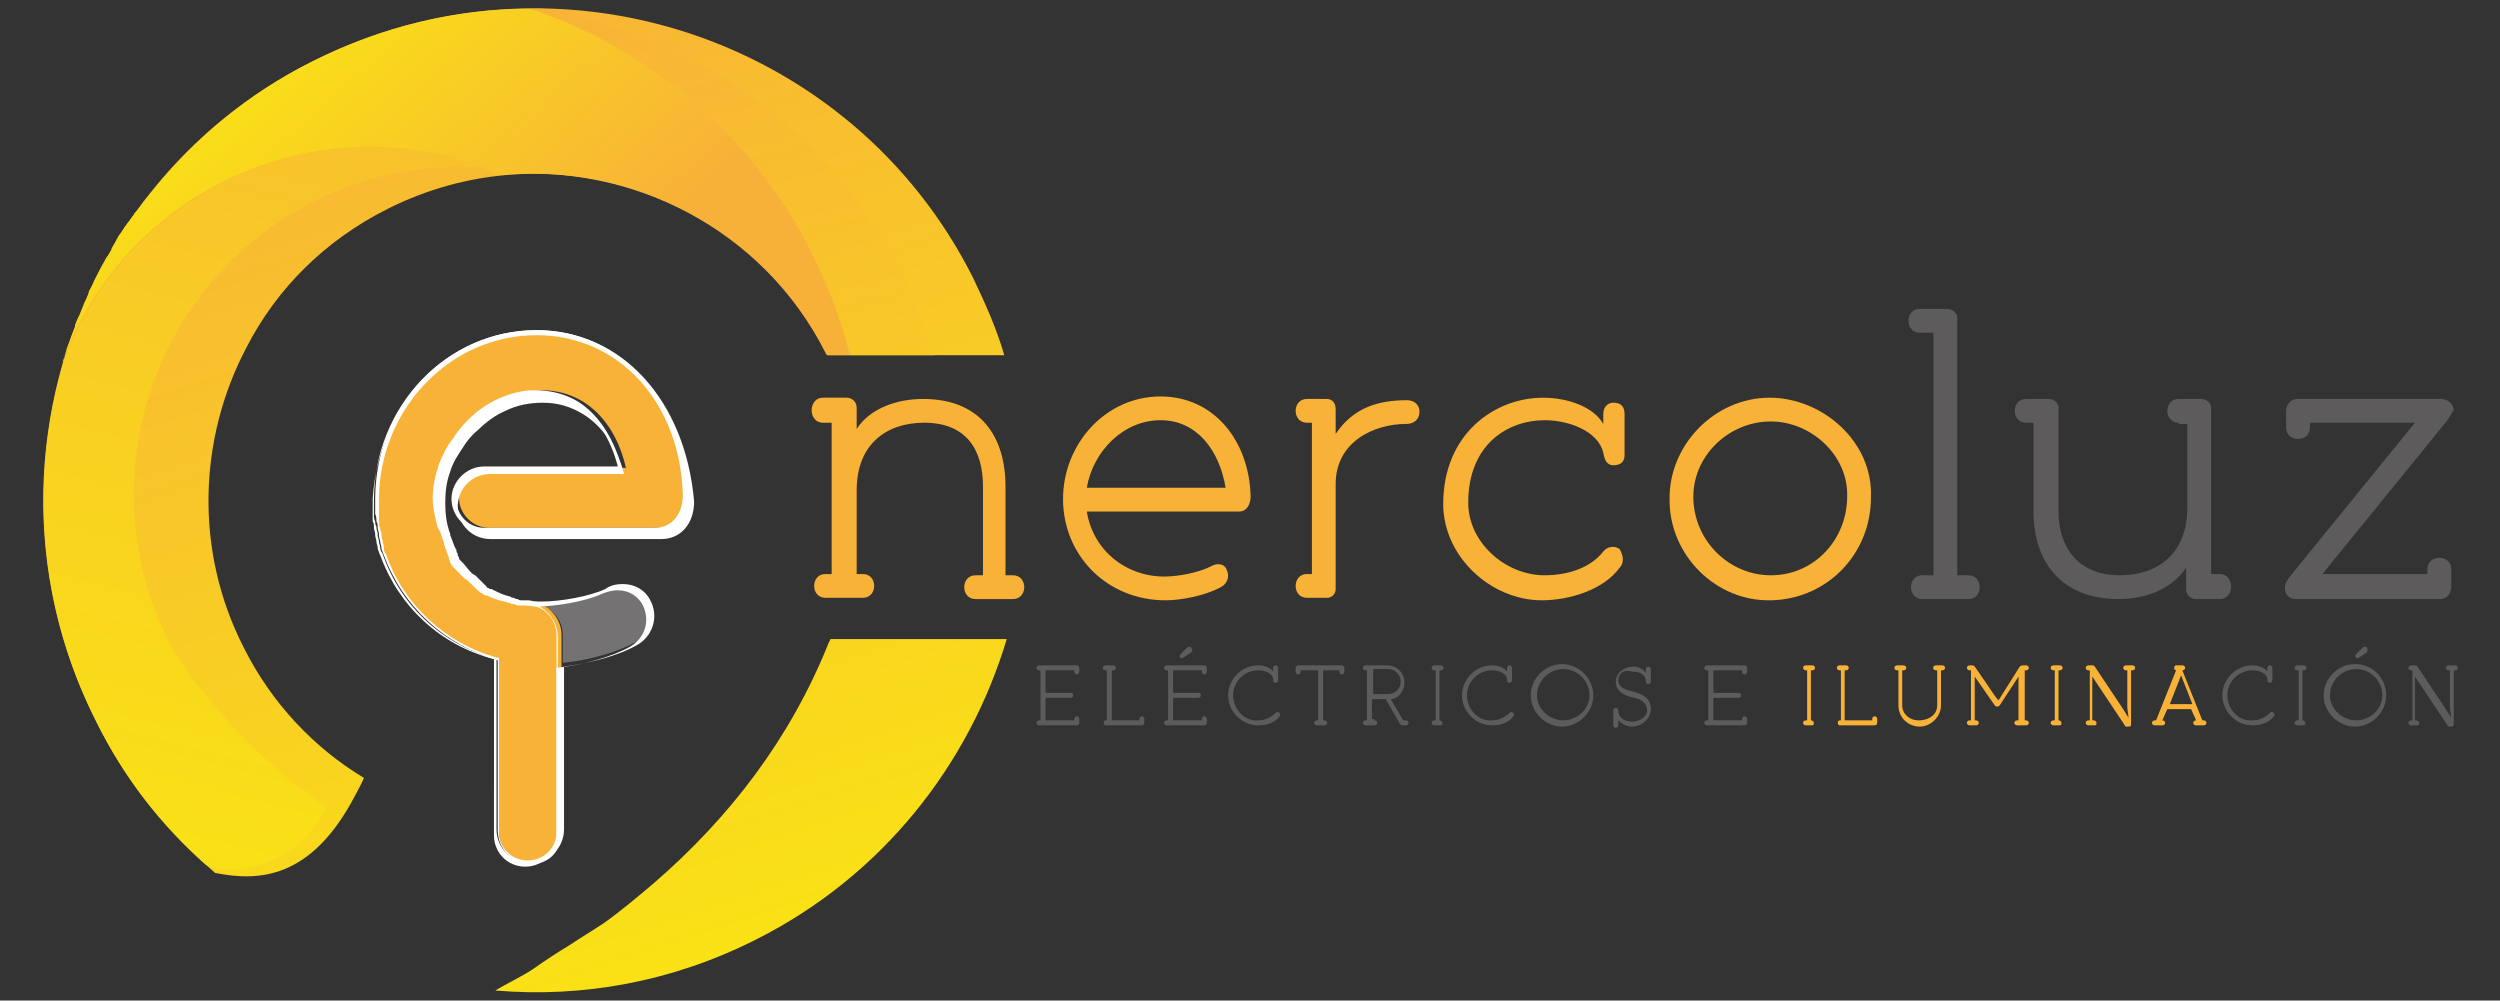 <?xml version="1.0" encoding="UTF-8"?> <!-- Generator: Adobe Illustrator 26.4.1, SVG Export Plug-In . SVG Version: 6.00 Build 0) --> <svg xmlns="http://www.w3.org/2000/svg" xmlns:xlink="http://www.w3.org/1999/xlink" version="1.1" id="Capa_1" x="0px" y="0px" width="199.9px" height="80px" viewBox="0 0 199.9 80" xml:space="preserve"><rect x="0" y="0" width="199.9" height="80" fill="#333333" stroke="none"/> <g> <g> <linearGradient id="SVGID_1_" gradientUnits="userSpaceOnUse" x1="36.717" y1="-6.023" x2="74.585" y2="109.462"> <stop offset="0" style="stop-color:#F8B138"></stop> <stop offset="0.788" style="stop-color:#F9E811"></stop> </linearGradient> <path fill="url(#SVGID_1_)" d="M60.5,75.1c10.1-5.1,17-14,20-24H66.4c0,0.1-0.1,0.2-0.1,0.2c-3.1,7.8-8,14.1-14,19.3 c-1.3,1.1-2.6,2.2-4,3.2c-0.9,0.6-1.9,1.2-2.8,1.8c-1,0.6-1.9,1.2-2.9,1.9c-0.9,0.6-2,1.1-3,1.7C46.6,79.8,53.8,78.5,60.5,75.1z"></path> <linearGradient id="SVGID_00000142177473217535460780000013631829074712865934_" gradientUnits="userSpaceOnUse" x1="28.569" y1="-3.351" x2="66.437" y2="112.134"> <stop offset="0" style="stop-color:#F8B138"></stop> <stop offset="0.788" style="stop-color:#F9E811"></stop> </linearGradient> <path fill="url(#SVGID_00000142177473217535460780000013631829074712865934_)" d="M31,16.7c12.9-6.5,28.6-1.3,35.1,11.5 c0,0.1,0.1,0.1,0.1,0.2h14.1c-0.6-2.1-1.5-4.1-2.5-6.2C68.1,2.9,44.4-4.9,25,4.9c-7.6,3.8-13.4,9.8-17,16.7 C2.3,32.5,1.7,45.9,7.7,57.7c2.4,4.8,5.7,8.8,9.5,12.1c3.5,0.7,7.7,0.5,11.2-6.2c0.2-0.4,0.5-0.9,0.7-1.4c-4-2.4-7.4-6-9.6-10.4 c-4-7.8-3.6-16.8,0.2-24C22.1,23.1,26,19.2,31,16.7z"></path> <linearGradient id="SVGID_00000131360407931047316910000015828345531419307929_" gradientUnits="userSpaceOnUse" x1="58.11" y1="49.473" x2="-0.975" y2="-16.774"> <stop offset="0.304" style="stop-color:#F8B138"></stop> <stop offset="0.715" style="stop-color:#F9E811"></stop> </linearGradient> <path fill="url(#SVGID_00000131360407931047316910000015828345531419307929_)" d="M42.4,0.7c-5.9,0-11.8,1.4-17.4,4.2 c-5.2,2.6-9.5,6.2-12.9,10.5c0,0-0.1,0.1-0.1,0.1c-0.1,0.2-0.3,0.3-0.4,0.5c0,0,0,0.1-0.1,0.1c-0.2,0.3-0.4,0.6-0.7,0.9 c-0.1,0.1-0.1,0.2-0.2,0.3c-0.1,0.1-0.2,0.3-0.3,0.4c-0.1,0.1-0.2,0.3-0.3,0.4c-0.1,0.1-0.1,0.2-0.2,0.3c-0.1,0.2-0.3,0.4-0.4,0.6 c0,0.1-0.1,0.1-0.1,0.2c-0.1,0.2-0.3,0.5-0.4,0.7C9,19.9,8.9,20,8.9,20c-0.1,0.2-0.2,0.4-0.4,0.6c0,0.1-0.1,0.1-0.1,0.2 c-0.3,0.5-0.6,1.1-0.9,1.7c0,0,0,0,0,0c-0.1,0.3-0.3,0.6-0.4,0.8c0,0,0,0.1,0,0.1C7,23.7,6.9,24,6.7,24.3c0,0,0,0,0,0.1 c-0.1,0.3-0.2,0.5-0.3,0.8c0,0,0,0.1-0.1,0.1C6.2,25.5,6.1,25.7,6,26C6,26.1,6,26.2,6,26.2c-0.1,0.2-0.2,0.5-0.3,0.7 c0,0.1-0.1,0.2-0.1,0.3c-0.1,0.2-0.1,0.3-0.2,0.5c-0.1,0.2-0.1,0.4-0.2,0.6c0,0.1-0.1,0.2-0.1,0.4c0,0.1,0,0.2-0.1,0.2 c2.2-6,6.6-11.2,12.7-14.3c7.3-3.7,15.4-3.6,22.3-0.6c10.4-1,21,4.3,26,14.2c0,0.1,0.1,0.1,0.1,0.2H68c0,0,0,0,0,0 c-0.1-0.3-0.2-0.6-0.3-1c0,0,0-0.1,0-0.1c0-0.1-0.1-0.3-0.1-0.4c0-0.1,0-0.1-0.1-0.2c0-0.1-0.1-0.2-0.1-0.4c0-0.1,0-0.1-0.1-0.2 c0-0.1-0.1-0.2-0.1-0.4c0-0.1,0-0.1-0.1-0.2c-0.1-0.2-0.1-0.4-0.2-0.6c0-0.1-0.1-0.2-0.1-0.3c0-0.1-0.1-0.2-0.1-0.3 c0-0.1-0.1-0.2-0.1-0.3c0-0.1-0.1-0.2-0.1-0.3c0-0.1-0.1-0.2-0.1-0.3c0-0.1-0.1-0.2-0.1-0.3c-0.1-0.2-0.1-0.3-0.2-0.5 c0-0.1-0.1-0.1-0.1-0.2c-0.1-0.2-0.1-0.3-0.2-0.5c0-0.1-0.1-0.1-0.1-0.2c-0.1-0.1-0.1-0.3-0.2-0.4c0-0.1-0.1-0.1-0.1-0.2 c-0.1-0.1-0.1-0.3-0.2-0.4c0-0.1-0.1-0.1-0.1-0.2c-0.1-0.2-0.2-0.4-0.3-0.6c0,0,0,0,0,0c0,0,0,0,0,0C60.1,10.6,51.8,3.9,42.4,0.7z "></path> <linearGradient id="SVGID_00000119113780318975945500000002445254863495820186_" gradientUnits="userSpaceOnUse" x1="51.94" y1="-12.831" x2="74.141" y2="79.199"> <stop offset="8.100558e-02" style="stop-color:#F8B138"></stop> <stop offset="1" style="stop-color:#F9E811"></stop> </linearGradient> <path fill="url(#SVGID_00000119113780318975945500000002445254863495820186_)" d="M72,21.7c-5.9-11.6-16.7-19-28.6-21 c-0.3,0-0.6,0-0.9,0c9.4,3.2,17.6,10,22.4,19.5c1.3,2.7,2.4,5.4,3.1,8.2h6.7C74,26.2,73.1,23.9,72,21.7z"></path> <linearGradient id="SVGID_00000162350859720070583260000007431265974938365604_" gradientUnits="userSpaceOnUse" x1="6.705" y1="81.766" x2="33.204" y2="-22.797"> <stop offset="0" style="stop-color:#F9E811"></stop> <stop offset="1" style="stop-color:#F8B138"></stop> </linearGradient> <path fill="url(#SVGID_00000162350859720070583260000007431265974938365604_)" d="M16.4,69.1c2.1,1.2,7.7,0,9.7-4.6 c-4-2.4-10.3-8.8-12.6-13.2C7,38.4,12.2,22.6,25.1,16.1c4.4-2.2,9.1-3,13.7-2.7c-6.6-2.5-14.2-2.3-21,1.2 c-6.1,3.1-10.5,8.3-12.7,14.3c0.2-0.6,0.4-1.2,0.6-1.9c-3.4,9.7-3,20.8,2,30.7C9.9,62.2,12.9,66,16.4,69.1z"></path> </g> <g> <path fill="#747273" d="M42.5,48.3c1.4,0,2.5,1.1,2.5,2.5V53v0c2-0.2,4.3-0.8,5.9-1.7c1.2-0.7,1.6-2.1,1-3.3 c-0.6-1.1-2-1.5-3.3-0.8c-1.3,0.7-3.7,1-5.2,1C43.1,48.3,42.8,48.3,42.5,48.3C42.5,48.2,42.5,48.2,42.5,48.3L42.5,48.3z"></path> </g> <path fill="#F8B237" d="M54.7,39.7c-0.2-7.6-5.2-13.1-11.8-13.1c-7,0-12.7,6-12.7,13.3c0,0,0,0,0,0c0,0.2,0,0.3,0,0.5 c0,0,0,0.1,0,0.1c0,0.2,0,0.3,0,0.5c0,0,0,0.1,0,0.1c0,0.2,0,0.3,0,0.5c0,0,0,0,0,0.1c0,0.1,0,0.3,0.1,0.4c0,0,0,0.1,0,0.1 c0,0.2,0.1,0.3,0.1,0.5c0,0,0,0.1,0,0.1c0,0.2,0.1,0.3,0.1,0.5c0,0,0,0,0,0c0,0.2,0.1,0.3,0.1,0.5c0,0,0,0,0,0.1 c0,0.2,0.1,0.3,0.2,0.5c0,0,0,0,0,0c1.4,4.1,4.8,7.2,9.1,8.3v0v13.8c0,1.4,1.1,2.5,2.5,2.5c1.4,0,2.5-1.1,2.5-2.5V53.1v0v-2.3 c0-1.4-1.1-2.6-2.4-2.6c0,0-0.6,0-0.7,0c0,0,0,0,0,0c-0.1,0-0.2,0-0.3-0.1c0,0,0,0-0.1,0c-0.1,0-0.2,0-0.3-0.1c0,0,0,0,0,0 c-0.1,0-0.2,0-0.3-0.1c0,0,0,0,0,0c-0.5-0.1-0.9-0.3-1.4-0.5c0,0,0,0-0.1,0c-0.1,0-0.1-0.1-0.2-0.1c0,0-0.1,0-0.1-0.1 c-0.1,0-0.1-0.1-0.2-0.1c0,0-0.1,0-0.1-0.1c0,0-0.1-0.1-0.1-0.1c0,0-0.1-0.1-0.1-0.1c0,0-0.1-0.1-0.1-0.1c0,0-0.1-0.1-0.1-0.1 c0,0-0.1-0.1-0.1-0.1c0,0-0.1-0.1-0.1-0.1c0,0-0.1-0.1-0.1-0.1c0,0-0.1-0.1-0.1-0.1c0,0-0.1-0.1-0.1-0.1c-0.1,0-0.1-0.1-0.2-0.1 c0,0,0,0-0.1-0.1c-0.1-0.1-0.1-0.1-0.2-0.2c0,0,0,0,0,0c-0.2-0.2-0.4-0.5-0.6-0.7c0,0,0,0,0,0c-0.1-0.1-0.1-0.1-0.2-0.2 c0,0,0,0,0-0.1c0-0.1-0.1-0.1-0.1-0.2c0,0,0,0,0-0.1c0-0.1-0.1-0.1-0.1-0.2c0,0,0,0,0-0.1c0-0.1-0.1-0.1-0.1-0.2c0,0,0,0,0-0.1 c0-0.1-0.1-0.1-0.1-0.2c0,0,0,0,0-0.1c0-0.1-0.1-0.2-0.1-0.2c0,0,0,0,0-0.1c0-0.1-0.1-0.2-0.1-0.3c0,0,0,0,0,0 c-0.1-0.2-0.2-0.4-0.2-0.6h0c0,0,0,0,0,0h0c-0.3-0.8-0.4-1.7-0.4-2.6c0,0,0,0,0,0c0,0,0,0,0,0c0-0.9,0.2-1.8,0.4-2.6 c0.3-0.7,0.6-1.4,1-2c0.3-0.5,0.7-1,1.2-1.5c0.7-0.7,1.4-1.2,2.2-1.6c1-0.5,2.1-0.8,3.2-0.8c1.2,0,2.3,0.3,3.3,0.9 c1.6,1,2.8,2.7,3.4,5.1c0,0.1,0,0.1,0.1,0.2h0h-1.7h-5.1h-4.2c-1.3,0-2.4,1.1-2.4,2.4c0,1.3,1.1,2.4,2.4,2.4h4.2h5.1h4.4 C53.7,42.4,54.7,41.3,54.7,39.7C54.7,39.7,54.7,39.7,54.7,39.7z"></path> <path fill="#FFFFFF" d="M42.5,69.1c-1.5,0-2.7-1.2-2.7-2.7V52.8c-4.2-1.2-7.6-4.3-9.1-8.4l0,0c-0.1-0.2-0.1-0.3-0.2-0.5l0-0.1 c0-0.2-0.1-0.3-0.1-0.5l0,0c0-0.1-0.1-0.3-0.1-0.5l0-0.1c0-0.2-0.1-0.3-0.1-0.5l0-0.1c0-0.1,0-0.3-0.1-0.4l0-0.1 c0-0.1,0-0.3-0.1-0.5l0-0.1c0-0.2,0-0.3,0-0.5l0-0.1c0-0.2,0-0.4,0-0.5c0-7.5,5.8-13.5,12.9-13.5c6.7,0,11.8,5.6,12,13.2l0,0 c0,1.7-1.1,2.9-2.6,2.9H38.7c-1.4,0-2.6-1.2-2.6-2.6c0-1.4,1.2-2.6,2.6-2.6h10.7c-0.6-2.3-1.7-4-3.3-4.9c-0.9-0.6-2-0.9-3.2-0.9 c-1.1,0-2.1,0.3-3.1,0.7c-0.8,0.4-1.5,0.9-2.2,1.6c-0.4,0.4-0.8,0.9-1.2,1.4c-0.4,0.6-0.8,1.3-1,2C35.2,38.1,35,39,35,39.9 c0,0.8,0.1,1.7,0.4,2.5l0.1,0.2h0c0,0.1,0.1,0.3,0.1,0.4l0,0c0,0.1,0.1,0.2,0.1,0.3l0,0.1c0,0.1,0.1,0.2,0.1,0.2l0,0.1 c0,0.1,0.1,0.1,0.1,0.2l0,0.1c0,0.1,0.1,0.1,0.1,0.2l0,0.1c0,0.1,0.1,0.1,0.1,0.2l0,0.1c0,0.1,0.1,0.1,0.1,0.2l0,0.1 c0.1,0.1,0.1,0.1,0.2,0.2l0,0c0.2,0.3,0.4,0.5,0.6,0.7l0,0c0.1,0.1,0.1,0.1,0.2,0.2l0.1,0.1c0.1,0,0.1,0.1,0.2,0.1c0,0,0,0,0.1,0.1 l0,0c0,0,0.1,0.1,0.1,0.1c0,0,0.1,0.1,0.1,0.1c0,0,0.1,0.1,0.1,0.1c0,0,0.1,0.1,0.1,0.1c0,0,0.1,0.1,0.1,0.1c0,0,0.1,0.1,0.1,0.1 c0,0,0.1,0.1,0.1,0.1c0,0,0.1,0.1,0.1,0.1c0,0,0.1,0,0.1,0.1l0,0c0.1,0,0.1,0.1,0.2,0.1c0,0,0,0,0.1,0l0,0c0.1,0,0.1,0.1,0.2,0.1 l0.1,0c0.4,0.2,0.9,0.4,1.3,0.5l0,0c0.1,0,0.2,0,0.3,0.1l0,0c0.1,0,0.2,0,0.3,0.1l0.1,0c0.1,0,0.2,0,0.3,0.1l0,0c0.1,0,0.4,0,0.6,0 c1.4,0,2.6,1.3,2.6,2.7v15.7C45.1,67.9,43.9,69.1,42.5,69.1z M42.9,26.8c-6.9,0-12.6,5.9-12.6,13.2c0,0.2,0,0.3,0,0.5l0,0.1 c0,0.2,0,0.3,0,0.5l0,0.1c0,0.2,0,0.3,0,0.5l0,0.1c0,0.1,0,0.3,0.1,0.4l0,0.1c0,0.1,0.1,0.3,0.1,0.4l0,0.1c0,0.2,0.1,0.3,0.1,0.5 l0,0c0,0.1,0.1,0.3,0.1,0.5l0,0.1c0,0.2,0.1,0.3,0.2,0.5l0,0c1.4,4,4.8,7.1,8.9,8.2l0.1,0v13.9c0,1.3,1,2.3,2.3,2.3 c1.3,0,2.3-1,2.3-2.3V50.8c0-1.3-1-2.4-2.3-2.4c-0.1,0-0.6,0-0.7,0l0,0c-0.1,0-0.2,0-0.3-0.1l-0.1,0c-0.1,0-0.2,0-0.3-0.1l0,0 c-0.1,0-0.2,0-0.3-0.1l0,0c-0.5-0.1-1-0.3-1.4-0.5l-0.1,0c-0.1,0-0.1-0.1-0.2-0.1l0,0c0,0,0,0-0.1,0c-0.1,0-0.1-0.1-0.2-0.1l0,0 c0,0-0.1,0-0.1-0.1c-0.1,0-0.1-0.1-0.2-0.1c0,0-0.1-0.1-0.1-0.1c0,0-0.1-0.1-0.1-0.1c0,0-0.1-0.1-0.1-0.1c0,0-0.1-0.1-0.1-0.1 c0,0-0.1-0.1-0.1-0.1c0,0-0.1-0.1-0.1-0.1c-0.1,0-0.1-0.1-0.1-0.1l0,0c0,0,0,0-0.1-0.1c-0.1,0-0.1-0.1-0.2-0.1l0,0c0,0,0,0,0,0 c-0.1-0.1-0.1-0.1-0.2-0.2l0,0c-0.2-0.2-0.5-0.5-0.7-0.7l0,0c-0.1-0.1-0.1-0.1-0.2-0.2l0-0.1c-0.1-0.1-0.1-0.1-0.1-0.2l0-0.1 c0-0.1-0.1-0.1-0.1-0.2l0-0.1c0-0.1-0.1-0.1-0.1-0.2l0-0.1c0-0.1-0.1-0.2-0.1-0.2l0-0.1c0-0.1-0.1-0.2-0.1-0.2l0-0.1 c0-0.1-0.1-0.2-0.1-0.3l0,0c-0.1-0.2-0.2-0.4-0.2-0.6L35,42.2H35c-0.2-0.8-0.4-1.6-0.4-2.4c0-0.9,0.2-1.8,0.5-2.7 c0.3-0.7,0.6-1.4,1.1-2c0.3-0.5,0.7-1,1.2-1.5c0.7-0.7,1.4-1.2,2.2-1.6c1-0.5,2.1-0.8,3.2-0.8c1.2,0,2.4,0.3,3.4,0.9 c1.6,1,2.8,2.8,3.5,5.2l0,0.1c0,0.1,0,0.1,0,0.2l0.1,0.2H38.7c-1.2,0-2.2,1-2.2,2.2c0,1.2,1,2.2,2.2,2.2h13.7 c1.3,0,2.2-1.1,2.2-2.6C54.4,32.2,49.5,26.8,42.9,26.8z"></path> <path fill="#FFFFFF" d="M42.9,26.6c6.6,0,11.6,5.5,11.8,13.1c0,0,0,0,0,0c0,1.6-1,2.7-2.4,2.7h-4.4h-5.1h-4.2 c-1.3,0-2.4-1.1-2.4-2.4c0-1.3,1.1-2.4,2.4-2.4h4.2h5.1h1.7c0-0.1,0-0.1-0.1-0.2c-0.6-2.3-1.8-4.1-3.4-5.1c-1-0.6-2.1-0.9-3.3-0.9 c-1.1,0-2.2,0.3-3.2,0.8c-0.8,0.4-1.5,0.9-2.2,1.6c-0.4,0.4-0.8,0.9-1.2,1.5c-0.4,0.6-0.8,1.3-1,2c-0.3,0.8-0.4,1.7-0.4,2.6 c0,0,0,0,0,0c0,0,0,0,0,0c0,0.9,0.2,1.7,0.4,2.6h0c0,0,0,0,0,0h0c0.1,0.2,0.1,0.4,0.2,0.6c0,0,0,0,0,0c0,0.1,0.1,0.2,0.1,0.3 c0,0,0,0,0,0.1c0,0.1,0.1,0.2,0.1,0.2c0,0,0,0,0,0.1c0,0.1,0.1,0.1,0.1,0.2c0,0,0,0,0,0.1c0,0.1,0.1,0.1,0.1,0.2c0,0,0,0,0,0.1 c0,0.1,0.1,0.1,0.1,0.2c0,0,0,0,0,0.1c0,0.1,0.1,0.1,0.1,0.2c0,0,0,0,0,0.1c0.1,0.1,0.1,0.1,0.2,0.2c0,0,0,0,0,0 c0.2,0.3,0.4,0.5,0.6,0.7c0,0,0,0,0,0c0.1,0.1,0.1,0.1,0.2,0.2c0,0,0,0,0.1,0.1c0.1,0,0.1,0.1,0.2,0.1c0,0,0.1,0.1,0.1,0.1 c0,0,0.1,0.1,0.1,0.1c0,0,0.1,0.1,0.1,0.1c0,0,0.1,0.1,0.1,0.1c0,0,0.1,0.1,0.1,0.1c0,0,0.1,0.1,0.1,0.1c0,0,0.1,0.1,0.1,0.1 c0,0,0.1,0.1,0.1,0.1c0,0,0.1,0.1,0.1,0.1c0,0,0.1,0,0.1,0.1c0.1,0,0.1,0.1,0.2,0.1c0,0,0.1,0,0.1,0.1c0.1,0,0.1,0.1,0.2,0.1 c0,0,0,0,0.1,0c0.4,0.2,0.9,0.4,1.4,0.5c0,0,0,0,0,0c0.1,0,0.2,0,0.3,0.1c0,0,0,0,0,0c0.1,0,0.2,0,0.3,0.1c0,0,0,0,0.1,0 c0.1,0,0.2,0,0.3,0.1c0,0,0,0,0,0c0.1,0,0.2,0,0.3,0c0,0,0,0,0,0c0.1,0,0.2,0,0.3,0c0.3,0,0.6,0.1,1,0.1c1.5,0,3.9-0.4,5.2-1 c0.5-0.2,0.9-0.3,1.3-0.3c0.8,0,1.6,0.4,2,1.2c0.6,1.2,0.2,2.6-1,3.3c-1.6,0.9-4,1.5-5.9,1.7v13.4c0,1.4-1.1,2.5-2.5,2.5 c-1.4,0-2.5-1.1-2.5-2.5V52.7v0c-4.3-1.1-7.6-4.2-9.1-8.3c0,0,0,0,0,0c-0.1-0.2-0.1-0.3-0.2-0.5c0,0,0,0,0-0.1 c0-0.2-0.1-0.3-0.1-0.5c0,0,0,0,0,0c0-0.2-0.1-0.3-0.1-0.5c0,0,0-0.1,0-0.1c0-0.2-0.1-0.3-0.1-0.5c0,0,0-0.1,0-0.1 c0-0.1,0-0.3-0.1-0.4c0,0,0,0,0-0.1c0-0.2,0-0.3,0-0.5c0,0,0-0.1,0-0.1c0-0.2,0-0.3,0-0.5c0,0,0-0.1,0-0.1c0-0.2,0-0.3,0-0.5 c0,0,0,0,0,0C30.2,32.6,35.9,26.6,42.9,26.6 M42.9,26.4c-7.2,0-13,6.1-13,13.6c0,0,0,0,0,0c0,0.2,0,0.3,0,0.5l0,0c0,0,0,0.1,0,0.1 c0,0.2,0,0.3,0,0.5c0,0,0,0.1,0,0.1l0,0c0,0.2,0,0.3,0.1,0.5l0,0l0,0c0,0.1,0,0.3,0.1,0.4l0,0c0,0,0,0.1,0,0.1 c0,0.2,0.1,0.3,0.1,0.5c0,0,0,0.1,0,0.1l0,0c0,0.2,0.1,0.3,0.1,0.5l0,0l0,0c0,0.2,0.1,0.3,0.1,0.5l0,0l0,0c0,0.2,0.1,0.3,0.2,0.5 l0,0l0,0c1.4,4.1,4.8,7.3,9.1,8.4v13.6c0,1.5,1.2,2.7,2.7,2.7c1.5,0,2.7-1.2,2.7-2.7V53.3c2.2-0.3,4.4-0.9,5.8-1.7 c1.3-0.7,1.8-2.3,1.1-3.6c0,0,0,0,0,0c-0.4-0.8-1.2-1.3-2.2-1.3c-0.5,0-1,0.1-1.4,0.4c-1.3,0.6-3.6,1-5.1,1c-0.3,0-0.6,0-1-0.1 c-0.1,0-0.2,0-0.3,0l0,0l0,0c-0.1,0-0.2,0-0.3,0l0,0c-0.1,0-0.2,0-0.3-0.1l0,0l0,0c-0.1,0-0.2,0-0.3-0.1l0,0l0,0 c-0.1,0-0.2,0-0.3-0.1l0,0l0,0c-0.5-0.1-0.9-0.3-1.3-0.5l0,0c0,0,0,0,0,0c-0.1,0-0.1-0.1-0.2-0.1l0,0c0,0,0,0-0.1,0 c-0.1,0-0.1-0.1-0.2-0.1l0,0c0,0-0.1,0-0.1-0.1c0,0-0.1-0.1-0.1-0.1c0,0-0.1-0.1-0.1-0.1c0,0-0.1-0.1-0.1-0.1c0,0-0.1-0.1-0.1-0.1 c0,0-0.1-0.1-0.1-0.1c0,0-0.1-0.1-0.1-0.1c0,0-0.1-0.1-0.1-0.1c0,0-0.1-0.1-0.1-0.1l0,0c0,0,0,0-0.1-0.1c-0.1,0-0.1-0.1-0.2-0.1 l0,0c0,0,0,0,0,0c-0.1-0.1-0.1-0.1-0.2-0.2l0,0l0,0c-0.2-0.2-0.4-0.5-0.6-0.7l0,0l0,0c-0.1-0.1-0.1-0.1-0.2-0.2l0,0l0,0 c-0.1-0.1-0.1-0.1-0.1-0.2l0,0l0,0c0-0.1-0.1-0.1-0.1-0.2c0,0,0,0,0-0.1c0-0.1-0.1-0.1-0.1-0.2c0,0,0,0,0-0.1 c0-0.1-0.1-0.1-0.1-0.2l0,0l0,0c0-0.1-0.1-0.1-0.1-0.2l0,0l0,0c0-0.1-0.1-0.2-0.1-0.3l0,0l0,0c-0.1-0.2-0.1-0.3-0.2-0.5 c0,0,0-0.1,0-0.1c-0.3-0.8-0.4-1.6-0.4-2.5c0,0,0,0,0,0h0c0-0.9,0.1-1.7,0.4-2.5c0.2-0.7,0.6-1.3,1-1.9c0,0,0,0,0,0 c0.3-0.5,0.7-1,1.2-1.4c0.6-0.6,1.4-1.2,2.1-1.5c1-0.5,2-0.7,3.1-0.7c1.2,0,2.2,0.3,3.2,0.9c1.5,0.9,2.7,2.6,3.3,4.8h-1.4h-5.1 h-4.2c-1.5,0-2.6,1.2-2.6,2.6c0,1.5,1.2,2.6,2.6,2.6h4.2h5.1h4.4c1.5,0,2.6-1.2,2.6-3c0,0,0,0,0,0C54.8,32,49.7,26.4,42.9,26.4 L42.9,26.4z"></path> <g> <g> <g> <path fill="#F8B237" d="M73.8,31.9c4.6,0,6.6,3,6.6,7v7.1H81c1.2,0,1.2,1.9,0,1.9h-3c-1.2,0-1.2-1.9,0-1.9h0.6v-7.1 c0-2.9-1.3-5.1-4.7-5.1c-3,0-5.4,1.7-5.4,5.4v6.7H69c1.2,0,1.2,1.9,0,1.9h-3c-1.2,0-1.2-1.9,0-1.9h0.5V33.8h-0.7 c-1.2,0-1.2-2,0-2h1.9c0.4,0,0.8,0.3,0.8,0.8v1.7C69.6,32.6,71.8,31.9,73.8,31.9z"></path> </g> <g> <path fill="#F8B237" d="M93.2,48c-4.7,0-8.2-3.6-8.2-8.1c0-4.4,3.4-8.2,7.8-8.2c4.3,0,7.1,3.6,7.2,8c0,0.6-0.3,1.2-0.9,1.2H86.9 c0.5,3.1,3.1,5.2,6.2,5.2c1.1,0,2.7-0.3,3.7-0.8c0.7-0.4,1.2-0.1,1.3,0.3c0.2,0.4,0.1,1-0.4,1.3C96.5,47.6,94.5,48,93.2,48z M86.9,39H98c-0.5-3-2.3-5.4-5.2-5.4C89.8,33.6,87.4,36.1,86.9,39z"></path> </g> <g> <path fill="#F8B237" d="M106.8,47.1c0,0.4-0.3,0.7-0.7,0.7h-1.6c-1.2,0-1.2-1.9,0-1.9h0.4V33.8h-0.4c-1.2,0-1.2-1.9,0-1.9h1.6 c0.4,0,0.7,0.3,0.7,0.8v2c1.4-2.1,3.4-2.7,5.7-2.7c0.5,0,1,0.3,1,0.9c0,1-1,1-1,1h-0.1c-2.5,0-5.6,1.4-5.6,4.8V47.1z"></path> </g> <g> <path fill="#F8B237" d="M129.5,45.4c-1.3,1.8-4.1,2.6-6.2,2.6c-4.1,0-7.9-3.5-7.9-7.7c0-5.6,4.1-8.5,8-8.5c1.9,0,4,0.7,4.8,2.1 v-0.8c0-0.6,0.4-0.9,0.8-0.9c0.5,0,0.9,0.2,0.9,0.9v3.3c0,0.6-0.4,0.8-0.9,0.8c-0.5,0-0.7-0.4-0.8-1c-0.4-1.7-2.7-2.6-4.7-2.6 c-2.9,0-6.1,1.9-6.1,6.6c0,3.2,3,5.8,6.1,5.8c1.7,0,3.6-0.5,4.7-1.9c0.3-0.4,0.9-0.5,1.3-0.2C129.8,44.4,129.9,45,129.5,45.4z"></path> </g> <g> <path fill="#F8B237" d="M141.6,48c-4.4,0.1-8.1-3.6-8.1-8c-0.1-4.4,3.6-8.2,8-8.2c4.2,0,8.3,3.5,8.1,8 C149.6,44.2,146.2,47.9,141.6,48z M141.6,33.7c-3.4,0-6.3,2.8-6.2,6.2c0.1,3.4,2.9,6.1,6.2,6.1c3.5,0,6.1-2.9,6.1-6.3 C147.8,36.4,144.8,33.7,141.6,33.7z"></path> </g> <g> <path fill="#5E5B5C" d="M153.5,26.6c-1.2,0-1.2-1.9,0-1.9h2.2c0.4,0,0.8,0.3,0.8,0.7v20.6h0.9c1.2,0,1.2,1.9,0,1.9h-3.7 c-1.2,0-1.2-1.9,0-1.9h0.9V26.6H153.5z"></path> </g> <g> <path fill="#5E5B5C" d="M174.2,33.8c-1.2,0-1.2-1.9,0-1.9h1.8c0.4,0,0.8,0.3,0.8,0.7v13.3h0.7c1.2,0,1.2,2,0,2h-1.9 c-0.4,0-0.8-0.3-0.8-0.8v-1.7c-1.2,1.8-3.4,2.5-5.4,2.5c-4.6,0-6.8-3-6.8-7v-7.1H162c-1.2,0-1.2-1.9,0-1.9h1.8 c0.4,0,0.8,0.3,0.8,0.7v8.3c0,2.9,1.6,5.1,4.9,5.1c3,0,5.4-1.7,5.4-5.4v-6.7H174.2z"></path> </g> <g> <path fill="#5E5B5C" d="M195.7,33.6l-10,12.3h8.4v-0.4c0-1.2,1.9-1.2,1.9,0v1.4c0,0.5-0.3,1-0.9,1h-11.5c-0.6,0-0.9-0.4-0.9-0.9 c0-0.4,0.2-0.6,0.4-0.9l10-12.3h-8.4v0.4c0,1.2-1.9,1.2-1.9,0v-1.3c0-0.5,0.3-1,0.9-1h11.5c0.5,0,1,0.4,1,0.9 C196,33.1,195.8,33.4,195.7,33.6z"></path> </g> </g> <g> <path fill="#5E5B5C" d="M83.6,55.4h2c0.3,0,0.3,0.4,0,0.4h-2v1.8h2.3v-0.1c0-0.3,0.4-0.3,0.4,0v0.3c0,0.1-0.1,0.2-0.2,0.2h-3 c-0.3,0-0.3-0.4,0-0.4h0.1v-4h-0.1c-0.3,0-0.3-0.4,0-0.4h3c0.1,0,0.2,0.1,0.2,0.2v0.3c0,0.3-0.4,0.3-0.4,0v-0.1h-2.3V55.4z"></path> <path fill="#5E5B5C" d="M88.4,58c-0.2,0-0.2-0.4,0-0.4h0.1v-4h-0.1c-0.3,0-0.3-0.4,0-0.4H89c0.3,0,0.3,0.4,0,0.4h-0.1v4h2.2v-0.1 c0-0.3,0.4-0.3,0.4,0v0.3c0,0.1-0.1,0.2-0.2,0.2H88.4z"></path> <path fill="#5E5B5C" d="M93.8,55.4h2c0.3,0,0.3,0.4,0,0.4h-2v1.8h2.3v-0.1c0-0.3,0.4-0.3,0.4,0v0.3c0,0.1-0.1,0.2-0.2,0.2h-3 c-0.3,0-0.3-0.4,0-0.4h0.1v-4h-0.1c-0.3,0-0.3-0.4,0-0.4h3c0.1,0,0.2,0.1,0.2,0.2v0.3c0,0.3-0.4,0.3-0.4,0v-0.1h-2.3V55.4z M95.2,52.2l-0.6,0.4c-0.2,0.1-0.4-0.1-0.2-0.3l0.5-0.5c0,0,0.1-0.1,0.2-0.1c0.1,0,0.2,0.1,0.2,0.2 C95.4,52.1,95.3,52.1,95.2,52.2z M189.2,52.2l-0.6,0.4c-0.2,0.1-0.4-0.1-0.2-0.3l0.5-0.5c0,0,0.1-0.1,0.2-0.1 c0.1,0,0.2,0.1,0.2,0.2C189.3,52.1,189.3,52.1,189.2,52.2z"></path> <path fill="#5E5B5C" d="M98.6,55.6c0,1.1,0.9,2.1,2,2c0.5,0,1-0.2,1.4-0.6c0.1-0.1,0.2-0.1,0.3,0c0.1,0.1,0.1,0.2,0,0.3 c-0.4,0.5-1,0.7-1.7,0.7c-1.3,0-2.4-1.1-2.4-2.4c0-1.3,1.1-2.4,2.4-2.4c0.5,0,1,0.2,1.2,0.5l0-0.3c0-0.1,0.1-0.2,0.2-0.2 c0.1,0,0.2,0.1,0.2,0.2v1c0,0.1-0.1,0.2-0.2,0.2c-0.1,0-0.2-0.1-0.2-0.2v-0.1c0-0.3-0.4-0.7-1.2-0.7 C99.5,53.6,98.6,54.5,98.6,55.6z"></path> <path fill="#5E5B5C" d="M105.3,58c-0.3,0-0.3-0.4,0-0.4h0.1v-4H104v0.1c0,0.3-0.4,0.3-0.4,0v-0.3c0-0.1,0.1-0.2,0.2-0.2h3.5 c0.1,0,0.2,0.1,0.2,0.2v0.3c0,0.3-0.4,0.3-0.4,0v-0.1h-1.3v4h0.1c0.3,0,0.3,0.4,0,0.4H105.3z"></path> <path fill="#5E5B5C" d="M109.9,57.6c0.3,0,0.3,0.4,0,0.4h-0.7c-0.3,0-0.3-0.4,0-0.4h0.1v-4h-0.1c-0.3,0-0.3-0.4,0-0.4h1.7 c0.8,0,1.4,0.6,1.4,1.4c0,0.6-0.4,1.2-1,1.3c0,0,0,0-0.1,0l1,1.7h0.2c0.3,0,0.3,0.4,0,0.4h-0.3c0,0-0.1,0-0.2-0.2l-1.1-1.9h-1.1 v1.6H109.9z M109.8,55.5h1.2c0.5,0,1-0.4,1-1c0-0.5-0.4-1-1-1h-1.2V55.5z"></path> <path fill="#5E5B5C" d="M115.1,57.6L115.1,57.6c0.3,0,0.3,0.4,0.1,0.4c-0.2,0-0.4,0-0.5,0c-0.3,0-0.3-0.4,0-0.4h0.1v-4h-0.1 c-0.3,0-0.3-0.4,0-0.4h0.5c0.3,0,0.3,0.4,0,0.4h-0.1V57.6z"></path> <path fill="#5E5B5C" d="M117.3,55.6c0,1.1,0.9,2.1,2,2c0.5,0,1-0.2,1.4-0.6c0.1-0.1,0.2-0.1,0.3,0c0.1,0.1,0.1,0.2,0,0.3 c-0.4,0.5-1,0.7-1.7,0.7c-1.3,0-2.4-1.1-2.4-2.4c0-1.3,1.1-2.4,2.4-2.4c0.5,0,1,0.2,1.2,0.5l0-0.3c0-0.1,0.1-0.2,0.2-0.2 c0.1,0,0.2,0.1,0.2,0.2v1c0,0.1-0.1,0.2-0.2,0.2c-0.1,0-0.2-0.1-0.2-0.2v-0.1c0-0.3-0.4-0.7-1.2-0.7 C118.2,53.6,117.3,54.5,117.3,55.6z"></path> <path fill="#5E5B5C" d="M127.4,55.6c0,1.4-1.2,2.5-2.5,2.5c-1.3,0-2.5-1.1-2.5-2.5c0-1.4,1.2-2.5,2.5-2.5 C126.3,53.1,127.4,54.3,127.4,55.6z M125,57.6c1.1,0,2.1-0.9,2.1-2c0-1.1-0.9-2.1-2.1-2.1c-1.1,0-2.1,0.9-2.1,2.1 C122.9,56.7,123.9,57.6,125,57.6z"></path> <path fill="#5E5B5C" d="M129.4,54.4c0,0.6,0.7,0.8,1.2,0.9c0.7,0.2,1.4,0.5,1.4,1.4c0,0.8-0.8,1.4-1.5,1.4 c-0.5,0-0.9-0.3-1.1-0.5l0,0.4c0,0.1-0.1,0.2-0.2,0.2c-0.1,0-0.2-0.1-0.2-0.2l0-1.2c0,0,0-0.2,0.2-0.2c0.1,0,0.2,0.1,0.2,0.2v0 c0,0.6,0.5,0.9,1.1,0.9c0.5,0,1.2-0.3,1.2-0.9c0-0.6-0.5-0.9-1-1c-1-0.2-1.5-0.6-1.5-1.3c0-0.7,0.7-1.2,1.4-1.2 c0.4,0,0.8,0.2,1,0.5l0-0.3c0-0.1,0.1-0.2,0.2-0.2c0.1,0,0.2,0.1,0.2,0.2v1c0,0.1-0.1,0.2-0.2,0.2c-0.1,0-0.2-0.1-0.2-0.2 c0-0.6-0.5-0.8-1.1-0.8C129.9,53.5,129.4,53.8,129.4,54.4z"></path> <path fill="#5E5B5C" d="M137,55.4h2c0.3,0,0.3,0.4,0,0.4h-2v1.8h2.3v-0.1c0-0.3,0.4-0.3,0.4,0v0.3c0,0.1-0.1,0.2-0.2,0.2h-3 c-0.3,0-0.3-0.4,0-0.4h0.1v-4h-0.1c-0.3,0-0.3-0.4,0-0.4h3c0.1,0,0.2,0.1,0.2,0.2v0.3c0,0.3-0.4,0.3-0.4,0v-0.1H137V55.4z"></path> <path fill="#F8B237" d="M144.8,57.6L144.8,57.6c0.3,0,0.3,0.4,0.1,0.4c-0.2,0-0.4,0-0.5,0c-0.3,0-0.3-0.4,0-0.4h0.1v-4h-0.1 c-0.3,0-0.3-0.4,0-0.4h0.5c0.3,0,0.3,0.4,0,0.4h-0.1V57.6z"></path> <path fill="#F8B237" d="M147.1,58c-0.2,0-0.2-0.4,0-0.4h0.1v-4h-0.1c-0.3,0-0.3-0.4,0-0.4h0.5c0.3,0,0.3,0.4,0,0.4h-0.1v4h2.2 v-0.1c0-0.3,0.4-0.3,0.4,0v0.3c0,0.1-0.1,0.2-0.2,0.2H147.1z"></path> <path fill="#F8B237" d="M154.9,56.4v-2.8h-0.1c-0.3,0-0.3-0.4,0-0.4h0.5c0.3,0,0.3,0.4,0,0.4h-0.1v2.8c0,0.9-0.8,1.7-1.7,1.7 c-0.9,0-1.7-0.7-1.7-1.7v-2.8h-0.1c-0.3,0-0.3-0.4,0-0.4h0.5c0.3,0,0.3,0.4,0,0.4h-0.1v2.8c0,0.7,0.6,1.2,1.3,1.2 C154.3,57.6,154.9,57.1,154.9,56.4z"></path> <path fill="#F8B237" d="M157.5,58c-0.3,0-0.3-0.4,0-0.4h0.1v-4h-0.1c-0.3,0-0.3-0.4,0-0.4h0.2c0.1,0,0.2,0.1,0.2,0.1 c1.2,1.7,1.6,2.4,1.9,2.7l1.7-2.7c0,0,0.1-0.1,0.3-0.1h0.2c0.3,0,0.3,0.4,0,0.4h-0.1v4h0.1c0.3,0,0.3,0.4,0,0.4h-0.7 c-0.3,0-0.3-0.4,0-0.4h0.1v-3.5l-1.5,2.3c0,0-0.1,0.1-0.2,0.1c-0.1,0-0.1,0-0.2-0.1l-1.6-2.3v3.5h0.1c0.3,0,0.3,0.4,0,0.4H157.5z "></path> <path fill="#F8B237" d="M164.6,57.6L164.6,57.6c0.3,0,0.3,0.4,0.1,0.4c-0.2,0-0.4,0-0.5,0c-0.3,0-0.3-0.4,0-0.4h0.1v-4h-0.1 c-0.3,0-0.3-0.4,0-0.4h0.5c0.3,0,0.3,0.4,0,0.4h-0.1V57.6z"></path> <path fill="#F8B237" d="M167.4,57.6L167.4,57.6c0.3,0,0.3,0.4,0.1,0.4h-0.5c-0.3,0-0.3-0.4,0-0.4h0.1v-4h-0.1 c-0.3,0-0.3-0.4,0-0.4h0.3c0.1,0,0.1,0,0.2,0.1l2.2,3.3l0.5,0.8l-0.1-0.8v-3h-0.1c-0.3,0-0.3-0.4,0-0.4h0.5c0.3,0,0.3,0.4,0,0.4 h-0.1v4.3c0,0.2-0.1,0.2-0.3,0.2c-0.1,0-0.2,0-0.2-0.1l-2.6-3.9V57.6z"></path> <path fill="#F8B237" d="M173.3,56.7l-0.4,0.9h0c0.3,0,0.3,0.4,0,0.4h-0.6c-0.3,0-0.3-0.4,0-0.4h0.1l1.6-4c-0.2,0-0.2-0.4,0-0.4 h0.5c0.3,0,0.3,0.4,0,0.4l1.6,4h0.1c0.3,0,0.3,0.4,0,0.4h-0.6c-0.3,0-0.3-0.4,0-0.4h0l-0.4-0.9H173.3z M173.5,56.3h1.8l-0.9-2.3 L173.5,56.3z"></path> <path fill="#5E5B5C" d="M178.1,55.6c0,1.1,0.9,2.1,2,2c0.5,0,1-0.2,1.4-0.6c0.1-0.1,0.2-0.1,0.3,0c0.1,0.1,0.1,0.2,0,0.3 c-0.4,0.5-1,0.7-1.7,0.7c-1.3,0-2.4-1.1-2.4-2.4c0-1.3,1.1-2.4,2.4-2.4c0.5,0,1,0.2,1.2,0.5l0-0.3c0-0.1,0.1-0.2,0.2-0.2 c0.1,0,0.2,0.1,0.2,0.2v1c0,0.1-0.1,0.2-0.2,0.2c-0.1,0-0.2-0.1-0.2-0.2v-0.1c0-0.3-0.4-0.7-1.2-0.7 C179,53.6,178.1,54.5,178.1,55.6z"></path> <path fill="#5E5B5C" d="M184.1,57.6L184.1,57.6c0.3,0,0.3,0.4,0.1,0.4c-0.2,0-0.4,0-0.5,0c-0.3,0-0.3-0.4,0-0.4h0.1v-4h-0.1 c-0.3,0-0.3-0.4,0-0.4h0.5c0.3,0,0.3,0.4,0,0.4h-0.1V57.6z"></path> <path fill="#5E5B5C" d="M190.8,55.6c0,1.4-1.2,2.5-2.5,2.5c-1.3,0-2.5-1.1-2.5-2.5c0-1.4,1.2-2.5,2.5-2.5 C189.8,53.1,190.8,54.3,190.8,55.6z M188.4,57.6c1.1,0,2.1-0.9,2.1-2c0-1.1-0.9-2.1-2.1-2.1c-1.1,0-2.1,0.9-2.1,2.1 C186.3,56.7,187.3,57.6,188.4,57.6z"></path> <path fill="#5E5B5C" d="M193.2,57.6L193.2,57.6c0.3,0,0.3,0.4,0.1,0.4h-0.5c-0.3,0-0.3-0.4,0-0.4h0.1v-4h-0.1 c-0.3,0-0.3-0.4,0-0.4h0.3c0.1,0,0.1,0,0.2,0.1l2.2,3.3l0.5,0.8l-0.1-0.8v-3h-0.1c-0.3,0-0.3-0.4,0-0.4h0.5c0.3,0,0.3,0.4,0,0.4 h-0.1v4.3c0,0.2-0.1,0.2-0.3,0.2c-0.1,0-0.2,0-0.2-0.1l-2.6-3.9V57.6z"></path> </g> </g> </g> </svg> 
